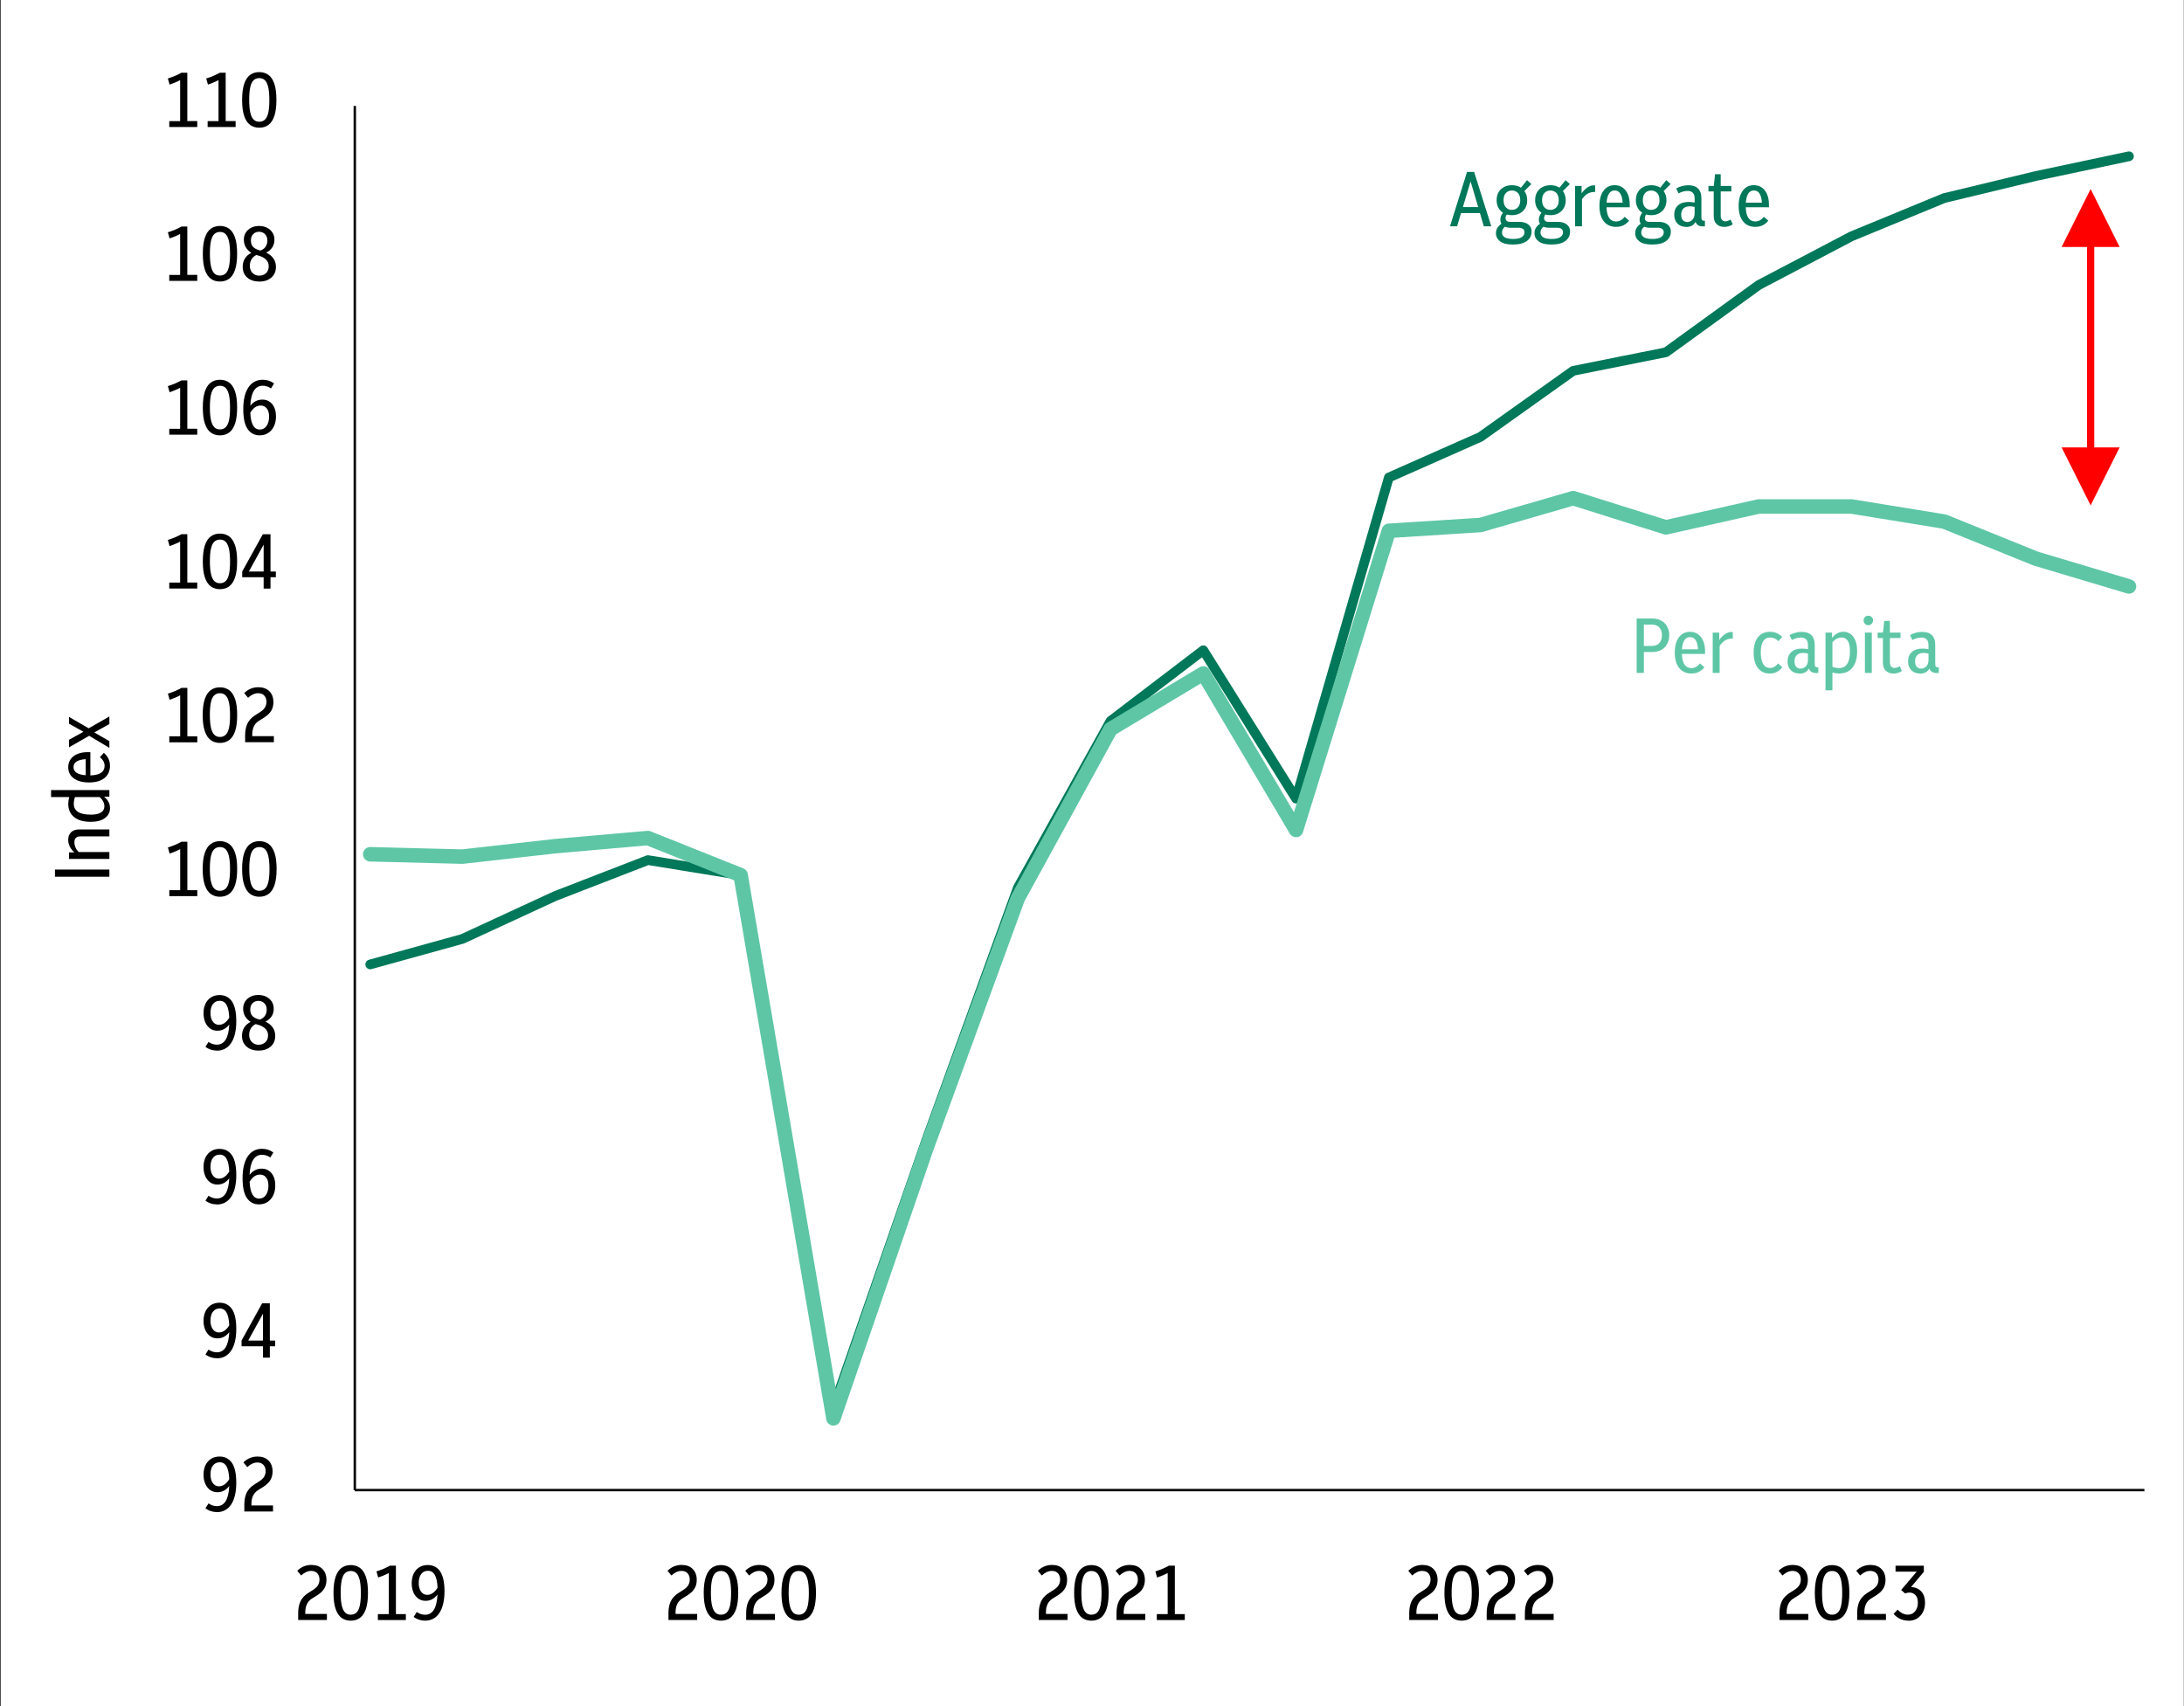 <?xml version="1.0" encoding="UTF-8"?>
<svg id="Layer_1" data-name="Layer 1" xmlns="http://www.w3.org/2000/svg" xmlns:xlink="http://www.w3.org/1999/xlink" viewBox="0 0 494.04 386.04">
  <rect x="0" y="0" width="494.04" height="386.04" fill="#333333" stroke="none"/>
  <defs>
    <style>
      .cls-1 {
        fill: #5ec6a5;
      }

      .cls-1, .cls-2, .cls-3, .cls-4, .cls-5, .cls-6 {
        stroke-width: 0px;
      }

      .cls-7 {
        clip-path: url(#clippath-11);
      }

      .cls-8 {
        clip-path: url(#clippath-16);
      }

      .cls-9 {
        clip-path: url(#clippath-2);
      }

      .cls-10 {
        clip-path: url(#clippath-13);
      }

      .cls-11 {
        clip-path: url(#clippath-15);
      }

      .cls-12 {
        clip-path: url(#clippath-6);
      }

      .cls-3 {
        fill: red;
      }

      .cls-4, .cls-13, .cls-14, .cls-15, .cls-16 {
        fill: none;
      }

      .cls-13 {
        stroke: #007859;
        stroke-width: 2.19px;
      }

      .cls-13, .cls-14 {
        stroke-linecap: round;
      }

      .cls-13, .cls-14, .cls-16 {
        stroke-linejoin: round;
      }

      .cls-17 {
        clip-path: url(#clippath-7);
      }

      .cls-18 {
        clip-path: url(#clippath-1);
      }

      .cls-19 {
        clip-path: url(#clippath-4);
      }

      .cls-20 {
        clip-path: url(#clippath-12);
      }

      .cls-5 {
        fill: #fff;
      }

      .cls-21 {
        clip-path: url(#clippath-9);
      }

      .cls-22 {
        clip-path: url(#clippath);
      }

      .cls-14 {
        stroke: #5ec6a5;
        stroke-width: 3.28px;
      }

      .cls-23 {
        clip-path: url(#clippath-3);
      }

      .cls-6 {
        fill: #007859;
      }

      .cls-24 {
        clip-path: url(#clippath-8);
      }

      .cls-25 {
        clip-path: url(#clippath-18);
      }

      .cls-15 {
        opacity: 0;
        stroke-miterlimit: 10;
        stroke-width: .14px;
      }

      .cls-15, .cls-16 {
        stroke: #000;
      }

      .cls-26 {
        clip-path: url(#clippath-14);
      }

      .cls-27 {
        clip-path: url(#clippath-17);
      }

      .cls-28 {
        clip-path: url(#clippath-5);
      }

      .cls-29 {
        clip-path: url(#clippath-10);
      }

      .cls-16 {
        stroke-width: .55px;
      }
    </style>
    <clipPath id="clippath">
      <rect class="cls-4" x="-.12" y="-.12" width="494.16" height="386.16"/>
    </clipPath>
    <clipPath id="clippath-1">
      <rect class="cls-4" width="493.92" height="385.8"/>
    </clipPath>
    <clipPath id="clippath-2">
      <rect class="cls-4" width="493.92" height="385.8"/>
    </clipPath>
    <clipPath id="clippath-3">
      <rect class="cls-4" width="493.92" height="385.8"/>
    </clipPath>
    <clipPath id="clippath-4">
      <rect class="cls-4" width="493.92" height="385.8"/>
    </clipPath>
    <clipPath id="clippath-5">
      <rect class="cls-4" width="493.92" height="385.8"/>
    </clipPath>
    <clipPath id="clippath-6">
      <rect class="cls-4" width="493.92" height="385.8"/>
    </clipPath>
    <clipPath id="clippath-7">
      <rect class="cls-4" width="493.92" height="385.8"/>
    </clipPath>
    <clipPath id="clippath-8">
      <rect class="cls-4" width="493.92" height="385.8"/>
    </clipPath>
    <clipPath id="clippath-9">
      <rect class="cls-4" width="493.92" height="385.8"/>
    </clipPath>
    <clipPath id="clippath-10">
      <rect class="cls-4" width="493.92" height="385.8"/>
    </clipPath>
    <clipPath id="clippath-11">
      <rect class="cls-4" width="493.92" height="385.8"/>
    </clipPath>
    <clipPath id="clippath-12">
      <rect class="cls-4" width="493.92" height="385.8"/>
    </clipPath>
    <clipPath id="clippath-13">
      <rect class="cls-4" width="493.92" height="385.8"/>
    </clipPath>
    <clipPath id="clippath-14">
      <rect class="cls-4" width="493.92" height="385.8"/>
    </clipPath>
    <clipPath id="clippath-15">
      <rect class="cls-4" width="493.92" height="385.8"/>
    </clipPath>
    <clipPath id="clippath-16">
      <rect class="cls-4" width="493.92" height="385.8"/>
    </clipPath>
    <clipPath id="clippath-17">
      <rect class="cls-4" x="109.32" y="25.68" width="384.72" height="33"/>
    </clipPath>
    <clipPath id="clippath-18">
      <rect class="cls-4" width="494.04" height="386.04"/>
    </clipPath>
  </defs>
  <g class="cls-22">
    <rect class="cls-15" x=".17" y="-.04" width="493.82" height="385.99"/>
  </g>
  <rect class="cls-5" x=".17" y="-.04" width="493.82" height="385.99"/>
  <line class="cls-16" x1="80.26" y1="337.1" x2="80.26" y2="23.97"/>
  <line class="cls-16" x1="80.26" y1="337.1" x2="485.08" y2="337.1"/>
  <polyline class="cls-13" points="83.75 218.18 104.59 212.41 125.58 202.71 146.56 194.58 167.54 197.98 188.53 318.43 209.51 258.05 230.23 200.87 251.22 163.1 272.2 147.1 293.18 180.67 314.17 108.02 334.89 98.84 355.87 83.89 376.85 79.69 397.84 64.48 418.82 53.46 439.8 44.81 460.53 39.82 481.59 35.36"/>
  <polyline class="cls-14" points="83.75 193.26 104.59 193.79 125.58 191.43 146.56 189.59 167.54 197.98 188.53 320.87 209.51 259.89 230.23 203.23 251.22 164.94 272.2 152.35 293.18 187.76 314.17 120.08 334.89 118.77 355.87 112.7 376.85 119.3 397.84 114.58 418.82 114.58 439.8 117.99 460.53 126.38 481.59 132.67"/>
  <g class="cls-18">
    <g>
      <path class="cls-2" d="M49.05,342.07c-.95,0-1.81-.28-2.58-.84l.7-1.12c.6.41,1.22.62,1.88.62,1.73,0,2.67-1.52,2.81-4.57-.71.95-1.61,1.42-2.69,1.42-.62,0-1.17-.17-1.63-.5-.47-.33-.83-.8-1.1-1.39-.26-.59-.4-1.28-.4-2.06,0-.87.16-1.61.47-2.22.31-.61.74-1.09,1.28-1.41.54-.33,1.17-.49,1.87-.49,1.22,0,2.15.48,2.81,1.44.66.96.98,2.47.98,4.52s-.39,3.74-1.16,4.89-1.86,1.73-3.25,1.73ZM47.61,333.55c0,.82.18,1.47.53,1.96.35.49.81.73,1.37.73.91,0,1.7-.54,2.35-1.62-.06-1.29-.26-2.25-.61-2.87-.35-.63-.87-.94-1.55-.94-.64,0-1.15.24-1.53.73-.38.49-.56,1.16-.56,2.01Z"/>
      <path class="cls-2" d="M55.27,341.93v-1.56c0-1.04.17-1.93.52-2.66.35-.73.92-1.36,1.73-1.87l1.23-.79c.49-.33.84-.68,1.04-1.04.2-.37.3-.77.3-1.2,0-.6-.17-1.07-.5-1.42-.33-.35-.79-.53-1.38-.53-.76,0-1.52.34-2.27,1.04l-.88-1.07c.48-.46.98-.79,1.5-1s1.09-.32,1.7-.32c1.05,0,1.89.3,2.49.91s.91,1.43.91,2.48c0,.71-.16,1.34-.47,1.89-.31.54-.82,1.05-1.54,1.52l-1.33.84c-.96.63-1.44,1.66-1.44,3.07v.35h4.88v1.37h-6.5Z"/>
    </g>
  </g>
  <g class="cls-9">
    <g>
      <path class="cls-2" d="M49.05,307.27c-.95,0-1.81-.28-2.58-.84l.7-1.12c.6.41,1.22.62,1.88.62,1.73,0,2.67-1.52,2.81-4.57-.71.95-1.61,1.42-2.69,1.42-.62,0-1.17-.17-1.63-.5-.47-.33-.83-.8-1.1-1.39-.26-.59-.4-1.28-.4-2.06,0-.87.16-1.61.47-2.22.31-.61.74-1.09,1.28-1.41.54-.33,1.17-.49,1.87-.49,1.22,0,2.15.48,2.81,1.44.66.96.98,2.47.98,4.52s-.39,3.74-1.16,4.89-1.86,1.73-3.25,1.73ZM47.61,298.75c0,.82.18,1.47.53,1.96.35.49.81.73,1.37.73.91,0,1.7-.54,2.35-1.62-.06-1.29-.26-2.25-.61-2.87-.35-.63-.87-.94-1.55-.94-.64,0-1.15.24-1.53.73-.38.49-.56,1.16-.56,2.01Z"/>
      <path class="cls-2" d="M59.49,307.13v-2.56h-4.85v-1.3l4.66-8.43h1.74v8.43h1.21v1.3h-1.21v2.56h-1.55ZM56.15,303.27h3.34v-6.08l-3.34,6.08Z"/>
    </g>
  </g>
  <g class="cls-23">
    <g>
      <path class="cls-2" d="M49.05,272.47c-.95,0-1.81-.28-2.58-.84l.7-1.12c.6.41,1.22.62,1.88.62,1.73,0,2.67-1.52,2.81-4.57-.71.95-1.61,1.42-2.69,1.42-.62,0-1.17-.17-1.63-.5-.47-.33-.83-.8-1.1-1.39-.26-.59-.4-1.28-.4-2.06,0-.87.16-1.61.47-2.22.31-.61.74-1.09,1.28-1.41.54-.33,1.17-.49,1.87-.49,1.22,0,2.15.48,2.81,1.44.66.96.98,2.47.98,4.52s-.39,3.74-1.16,4.89-1.86,1.73-3.25,1.73ZM47.61,263.95c0,.82.18,1.47.53,1.96.35.49.81.73,1.37.73.91,0,1.7-.54,2.35-1.62-.06-1.29-.26-2.25-.61-2.87-.35-.63-.87-.94-1.55-.94-.64,0-1.15.24-1.53.73-.38.49-.56,1.16-.56,2.01Z"/>
      <path class="cls-2" d="M58.64,272.47c-1.21,0-2.14-.48-2.79-1.44-.66-.96-.98-2.47-.98-4.52s.39-3.74,1.16-4.89c.77-1.15,1.86-1.73,3.25-1.73.96,0,1.82.28,2.56.84l-.69,1.12c-.61-.41-1.24-.61-1.88-.61-1.73,0-2.67,1.52-2.81,4.55.71-.94,1.63-1.41,2.74-1.41.9,0,1.64.34,2.21,1.02.57.68.86,1.61.86,2.79,0,.86-.16,1.6-.47,2.24-.31.64-.74,1.14-1.28,1.49-.54.36-1.17.54-1.89.54ZM58.82,265.72c-.93,0-1.71.54-2.35,1.62.11,2.54.82,3.81,2.14,3.81.66,0,1.17-.27,1.55-.82.37-.54.56-1.24.56-2.08s-.18-1.46-.53-1.89c-.35-.43-.81-.64-1.37-.64Z"/>
    </g>
  </g>
  <g class="cls-19">
    <g>
      <path class="cls-2" d="M49.05,237.67c-.95,0-1.81-.28-2.58-.84l.7-1.12c.6.41,1.22.62,1.88.62,1.73,0,2.67-1.52,2.81-4.57-.71.95-1.61,1.42-2.69,1.42-.62,0-1.17-.17-1.63-.5-.47-.33-.83-.8-1.1-1.39-.26-.59-.4-1.28-.4-2.06,0-.87.16-1.61.47-2.22.31-.61.74-1.09,1.28-1.41.54-.33,1.17-.49,1.87-.49,1.22,0,2.15.48,2.81,1.44.66.96.98,2.47.98,4.52s-.39,3.74-1.16,4.89-1.86,1.73-3.25,1.73ZM47.61,229.15c0,.82.18,1.47.53,1.96.35.49.81.73,1.37.73.91,0,1.7-.54,2.35-1.62-.06-1.29-.26-2.25-.61-2.87-.35-.63-.87-.94-1.55-.94-.64,0-1.15.24-1.53.73-.38.49-.56,1.16-.56,2.01Z"/>
      <path class="cls-2" d="M58.5,237.67c-1.14,0-2.05-.3-2.73-.91-.69-.6-1.03-1.41-1.03-2.43,0-1.43.65-2.48,1.95-3.16-.54-.34-.95-.76-1.25-1.27-.29-.51-.44-1.08-.44-1.7s.15-1.17.45-1.63c.3-.47.71-.83,1.22-1.09.52-.26,1.11-.39,1.77-.39s1.28.13,1.8.4c.52.26.93.63,1.23,1.09.3.46.45,1,.45,1.61,0,1.3-.62,2.28-1.86,2.93.69.33,1.23.76,1.62,1.31.39.54.58,1.19.58,1.92,0,.68-.16,1.26-.47,1.76s-.76.88-1.32,1.15c-.56.28-1.22.41-1.97.41ZM56.36,234.1c0,.68.2,1.22.61,1.63.4.41.91.62,1.52.62s1.13-.19,1.54-.57c.4-.38.61-.89.61-1.54s-.22-1.15-.65-1.56c-.43-.41-1.03-.71-1.79-.9-.12-.04-.23-.07-.35-.11-.47.22-.83.54-1.09.96-.26.42-.39.9-.39,1.47ZM56.61,228.45c0,.6.17,1.07.51,1.42.34.34.88.61,1.63.8.55-.2.95-.5,1.2-.9.25-.4.38-.86.38-1.36,0-.61-.18-1.09-.54-1.45-.36-.36-.81-.54-1.34-.54s-.98.18-1.33.54c-.35.36-.52.86-.52,1.49Z"/>
    </g>
  </g>
  <g class="cls-28">
    <g>
      <path class="cls-2" d="M38.3,202.73v-1.35h2.46v-9.29c-.39.21-.77.4-1.15.55-.38.16-.79.31-1.24.47l-.39-1.39c.57-.18,1.12-.37,1.63-.59s.99-.46,1.45-.71h1.32v10.96h2.25v1.35h-6.33Z"/>
      <path class="cls-2" d="M49.75,202.87c-.8,0-1.49-.21-2.07-.63-.58-.42-1.03-1.1-1.35-2.02-.32-.93-.48-2.14-.48-3.64s.16-2.71.48-3.64c.32-.93.77-1.6,1.35-2.02.58-.42,1.27-.63,2.07-.63s1.5.21,2.08.63c.58.42,1.03,1.1,1.35,2.02.32.93.47,2.14.47,3.64s-.16,2.71-.47,3.64c-.32.93-.77,1.6-1.35,2.02-.58.42-1.28.63-2.08.63ZM49.75,201.52c.52,0,.94-.16,1.28-.47s.59-.82.76-1.54c.16-.71.25-1.68.25-2.9s-.09-2.21-.26-2.94c-.18-.73-.43-1.25-.77-1.57-.33-.32-.75-.47-1.26-.47s-.93.16-1.27.47c-.34.31-.59.82-.76,1.54-.16.71-.25,1.68-.25,2.9s.09,2.21.26,2.94c.18.73.43,1.25.77,1.57.33.32.75.47,1.24.47Z"/>
      <path class="cls-2" d="M58.67,202.87c-.8,0-1.49-.21-2.07-.63-.58-.42-1.03-1.1-1.35-2.02-.32-.93-.48-2.14-.48-3.64s.16-2.71.48-3.64c.32-.93.77-1.6,1.35-2.02.58-.42,1.27-.63,2.07-.63s1.5.21,2.08.63c.58.42,1.03,1.1,1.35,2.02.32.93.47,2.14.47,3.64s-.16,2.71-.47,3.64c-.32.93-.77,1.6-1.35,2.02-.58.42-1.28.63-2.08.63ZM58.67,201.52c.52,0,.94-.16,1.28-.47s.59-.82.76-1.54c.16-.71.25-1.68.25-2.9s-.09-2.21-.26-2.94c-.18-.73-.43-1.25-.77-1.57-.33-.32-.75-.47-1.26-.47s-.93.16-1.27.47c-.34.31-.59.82-.76,1.54-.16.71-.25,1.68-.25,2.9s.09,2.21.26,2.94c.18.73.43,1.25.77,1.57.33.32.75.47,1.24.47Z"/>
    </g>
  </g>
  <g class="cls-12">
    <g>
      <path class="cls-2" d="M38.3,167.93v-1.35h2.46v-9.29c-.39.21-.77.4-1.15.55-.38.16-.79.31-1.24.47l-.39-1.39c.57-.18,1.12-.37,1.63-.59.51-.22.99-.45,1.45-.71h1.32v10.96h2.25v1.35h-6.33Z"/>
      <path class="cls-2" d="M49.75,168.07c-.8,0-1.49-.21-2.07-.63-.58-.42-1.03-1.1-1.35-2.02-.32-.93-.48-2.14-.48-3.64s.16-2.71.48-3.64c.32-.93.77-1.6,1.35-2.02s1.27-.63,2.07-.63,1.5.21,2.08.63c.58.42,1.03,1.1,1.35,2.02.32.93.47,2.14.47,3.64s-.16,2.72-.47,3.64c-.32.93-.77,1.6-1.35,2.02-.58.42-1.28.63-2.08.63ZM49.75,166.72c.52,0,.94-.16,1.28-.47.34-.31.59-.82.76-1.54s.25-1.68.25-2.9-.09-2.21-.26-2.94c-.18-.73-.43-1.25-.77-1.57-.33-.32-.75-.48-1.26-.48s-.93.16-1.27.47c-.34.31-.59.82-.76,1.54-.16.72-.25,1.68-.25,2.9s.09,2.21.26,2.94.43,1.25.77,1.57c.33.32.75.48,1.24.48Z"/>
      <path class="cls-2" d="M55.45,167.93v-1.57c0-1.04.17-1.93.52-2.67.35-.73.92-1.36,1.73-1.87l1.23-.79c.49-.33.84-.68,1.04-1.05.2-.37.3-.77.3-1.21,0-.6-.17-1.07-.5-1.42-.33-.35-.79-.53-1.38-.53-.76,0-1.52.35-2.27,1.04l-.88-1.07c.48-.46.98-.79,1.5-1,.52-.21,1.09-.32,1.7-.32,1.06,0,1.89.31,2.5.91.61.61.91,1.44.91,2.48,0,.72-.16,1.35-.47,1.89-.31.55-.82,1.05-1.54,1.52l-1.34.84c-.96.63-1.44,1.66-1.44,3.08v.35h4.89v1.37h-6.51Z"/>
    </g>
  </g>
  <g class="cls-17">
    <g>
      <path class="cls-2" d="M38.29,133.15v-1.35h2.46v-9.28c-.39.21-.77.4-1.15.55-.38.16-.79.31-1.24.47l-.39-1.39c.57-.18,1.12-.37,1.63-.59.51-.22.99-.45,1.45-.71h1.32v10.94h2.25v1.35h-6.32Z"/>
      <path class="cls-2" d="M49.75,133.29c-.8,0-1.48-.21-2.06-.63-.58-.42-1.03-1.1-1.34-2.02-.32-.93-.47-2.14-.47-3.64s.16-2.71.47-3.64c.32-.93.76-1.6,1.34-2.02.58-.42,1.27-.63,2.06-.63s1.5.21,2.08.63c.58.42,1.03,1.1,1.34,2.02.32.93.47,2.14.47,3.64s-.16,2.71-.47,3.64c-.32.93-.76,1.6-1.34,2.02-.58.42-1.27.63-2.08.63ZM49.75,131.94c.52,0,.94-.15,1.28-.47.34-.31.59-.82.76-1.54s.25-1.68.25-2.9-.09-2.21-.26-2.93c-.18-.73-.43-1.25-.76-1.56-.33-.32-.75-.47-1.26-.47s-.93.16-1.27.47c-.34.31-.59.82-.76,1.54s-.25,1.68-.25,2.9.09,2.21.26,2.93.43,1.25.76,1.56c.33.32.75.47,1.24.47Z"/>
      <path class="cls-2" d="M59.64,133.15v-2.56h-4.85v-1.3l4.66-8.43h1.74v8.43h1.21v1.3h-1.21v2.56h-1.55ZM56.3,129.29h3.34v-6.08l-3.34,6.08Z"/>
    </g>
  </g>
  <g class="cls-24">
    <g>
      <path class="cls-2" d="M38.29,98.35v-1.35h2.46v-9.28c-.39.21-.77.4-1.15.55-.38.16-.79.31-1.24.47l-.39-1.39c.57-.18,1.12-.37,1.63-.59.51-.22.99-.45,1.45-.71h1.32v10.94h2.25v1.35h-6.32Z"/>
      <path class="cls-2" d="M49.75,98.49c-.8,0-1.48-.21-2.06-.63-.58-.42-1.03-1.1-1.34-2.02-.32-.93-.47-2.14-.47-3.64s.16-2.71.47-3.64c.32-.93.76-1.6,1.34-2.02.58-.42,1.27-.63,2.06-.63s1.5.21,2.08.63c.58.42,1.03,1.1,1.34,2.02.32.93.47,2.14.47,3.64s-.16,2.71-.47,3.64c-.32.93-.76,1.6-1.34,2.02-.58.42-1.27.63-2.08.63ZM49.75,97.14c.52,0,.94-.15,1.28-.47.34-.31.59-.82.76-1.54s.25-1.68.25-2.9-.09-2.21-.26-2.93c-.18-.73-.43-1.25-.76-1.56-.33-.32-.75-.47-1.26-.47s-.93.16-1.27.47c-.34.31-.59.82-.76,1.54s-.25,1.68-.25,2.9.09,2.21.26,2.93.43,1.25.76,1.56c.33.32.75.47,1.24.47Z"/>
      <path class="cls-2" d="M58.8,98.49c-1.21,0-2.14-.48-2.79-1.44-.66-.96-.98-2.47-.98-4.52s.39-3.74,1.16-4.89c.77-1.15,1.86-1.73,3.25-1.73.96,0,1.82.28,2.56.84l-.69,1.12c-.61-.41-1.24-.61-1.88-.61-1.73,0-2.67,1.52-2.81,4.55.71-.94,1.63-1.41,2.74-1.41.9,0,1.64.34,2.21,1.02.57.68.86,1.61.86,2.79,0,.85-.16,1.6-.47,2.24-.31.64-.74,1.14-1.28,1.49-.54.36-1.17.54-1.89.54ZM58.97,91.74c-.93,0-1.71.54-2.35,1.62.11,2.54.82,3.81,2.14,3.81.66,0,1.17-.27,1.55-.82.37-.54.56-1.24.56-2.08s-.18-1.46-.53-1.89c-.35-.43-.81-.64-1.37-.64Z"/>
    </g>
  </g>
  <g class="cls-21">
    <g>
      <path class="cls-2" d="M38.29,63.55v-1.35h2.46v-9.28c-.39.21-.77.4-1.15.55-.38.16-.79.31-1.24.47l-.39-1.39c.57-.18,1.12-.37,1.63-.59.51-.22.99-.45,1.45-.71h1.32v10.94h2.25v1.35h-6.32Z"/>
      <path class="cls-2" d="M49.75,63.69c-.8,0-1.48-.21-2.06-.63-.58-.42-1.03-1.1-1.34-2.02-.32-.93-.47-2.14-.47-3.64s.16-2.71.47-3.64c.32-.93.76-1.6,1.34-2.02.58-.42,1.27-.63,2.06-.63s1.5.21,2.08.63c.58.42,1.03,1.1,1.34,2.02.32.93.47,2.14.47,3.64s-.16,2.71-.47,3.64c-.32.93-.76,1.6-1.34,2.02-.58.42-1.27.63-2.08.63ZM49.75,62.34c.52,0,.94-.15,1.28-.47.34-.31.59-.82.76-1.54s.25-1.68.25-2.9-.09-2.21-.26-2.93c-.18-.73-.43-1.25-.76-1.56-.33-.32-.75-.47-1.26-.47s-.93.16-1.27.47c-.34.31-.59.82-.76,1.54s-.25,1.68-.25,2.9.09,2.21.26,2.93.43,1.25.76,1.56c.33.32.75.47,1.24.47Z"/>
      <path class="cls-2" d="M58.66,63.69c-1.14,0-2.05-.3-2.73-.9-.69-.6-1.03-1.41-1.03-2.43,0-1.43.65-2.48,1.95-3.16-.54-.34-.95-.76-1.25-1.27-.29-.51-.44-1.07-.44-1.7s.15-1.17.45-1.63c.3-.47.71-.83,1.22-1.09.52-.26,1.11-.39,1.77-.39s1.28.13,1.8.4c.52.26.93.63,1.23,1.09.3.46.45,1,.45,1.61,0,1.3-.62,2.28-1.86,2.93.69.33,1.23.76,1.62,1.31.39.54.58,1.19.58,1.92,0,.68-.16,1.26-.47,1.76-.32.49-.76.88-1.32,1.15-.56.28-1.22.41-1.97.41ZM56.51,60.12c0,.68.2,1.22.61,1.63.4.41.91.61,1.52.61s1.13-.19,1.54-.57c.4-.38.61-.89.61-1.54s-.22-1.15-.65-1.56c-.43-.41-1.03-.71-1.79-.9-.12-.04-.23-.07-.35-.11-.47.22-.83.54-1.09.96-.26.42-.39.9-.39,1.47ZM56.76,54.47c0,.6.17,1.07.51,1.41.34.35.88.61,1.63.8.55-.2.95-.5,1.2-.9.25-.4.38-.86.38-1.36,0-.61-.18-1.09-.54-1.45-.36-.36-.81-.54-1.34-.54s-.98.18-1.33.54c-.35.36-.52.86-.52,1.49Z"/>
    </g>
  </g>
  <g class="cls-29">
    <g>
      <path class="cls-2" d="M38.29,28.75v-1.35h2.46v-9.28c-.39.21-.77.4-1.15.55-.38.16-.79.31-1.24.47l-.39-1.39c.57-.18,1.12-.37,1.63-.59.51-.22.99-.45,1.45-.71h1.32v10.94h2.25v1.35h-6.32Z"/>
      <path class="cls-2" d="M46.97,28.75v-1.35h2.46v-9.28c-.39.21-.77.4-1.15.55-.38.16-.79.31-1.24.47l-.39-1.39c.57-.18,1.12-.37,1.63-.59.51-.22.99-.45,1.45-.71h1.32v10.94h2.25v1.35h-6.32Z"/>
      <path class="cls-2" d="M58.64,28.89c-.8,0-1.48-.21-2.06-.63-.58-.42-1.03-1.1-1.34-2.02-.32-.93-.47-2.14-.47-3.64s.16-2.71.47-3.64c.32-.93.76-1.6,1.34-2.02.58-.42,1.27-.63,2.06-.63s1.5.21,2.08.63c.58.42,1.03,1.1,1.34,2.02.32.93.47,2.14.47,3.64s-.16,2.71-.47,3.64c-.32.93-.76,1.6-1.34,2.02-.58.42-1.27.63-2.08.63ZM58.64,27.54c.52,0,.94-.15,1.28-.47.34-.31.59-.82.76-1.54s.25-1.68.25-2.9-.09-2.21-.26-2.93c-.18-.73-.43-1.25-.76-1.56-.33-.32-.75-.47-1.26-.47s-.93.16-1.27.47c-.34.31-.59.82-.76,1.54s-.25,1.68-.25,2.9.09,2.21.26,2.93.43,1.25.76,1.56c.33.32.75.47,1.24.47Z"/>
    </g>
  </g>
  <g class="cls-7">
    <g>
      <path class="cls-2" d="M67.45,366.5v-1.57c0-1.04.17-1.93.52-2.67.35-.73.92-1.36,1.73-1.87l1.23-.79c.49-.33.84-.68,1.04-1.05.2-.37.3-.77.3-1.21,0-.6-.17-1.07-.5-1.43-.33-.35-.79-.53-1.38-.53-.76,0-1.52.35-2.27,1.04l-.88-1.07c.48-.46.98-.79,1.5-1,.52-.21,1.09-.32,1.7-.32,1.06,0,1.89.3,2.5.92.61.61.91,1.44.91,2.48,0,.71-.16,1.35-.47,1.89-.31.55-.82,1.05-1.54,1.52l-1.34.84c-.96.63-1.44,1.66-1.44,3.08v.35h4.89v1.37h-6.51Z"/>
      <path class="cls-2" d="M79.34,366.64c-.8,0-1.49-.21-2.07-.63-.58-.42-1.03-1.1-1.35-2.02-.32-.93-.48-2.14-.48-3.64s.16-2.71.48-3.64c.32-.93.77-1.6,1.35-2.02.58-.42,1.27-.63,2.07-.63s1.5.21,2.08.63c.58.42,1.03,1.1,1.35,2.02.32.93.47,2.14.47,3.64s-.16,2.71-.47,3.64c-.32.93-.77,1.6-1.35,2.02-.58.42-1.28.63-2.08.63ZM79.34,365.29c.52,0,.94-.16,1.28-.47s.59-.82.76-1.54c.16-.71.25-1.68.25-2.9s-.09-2.21-.26-2.94c-.18-.73-.43-1.25-.77-1.57-.33-.32-.75-.47-1.26-.47s-.93.16-1.27.47c-.34.31-.59.82-.76,1.54-.16.71-.25,1.68-.25,2.9s.09,2.21.26,2.94c.18.73.43,1.25.77,1.57.33.32.75.47,1.24.47Z"/>
      <path class="cls-2" d="M85.48,366.5v-1.35h2.46v-9.29c-.39.21-.77.4-1.15.55-.38.16-.79.31-1.24.47l-.39-1.39c.57-.18,1.12-.37,1.63-.59s.99-.46,1.45-.71h1.32v10.96h2.25v1.35h-6.33Z"/>
      <path class="cls-2" d="M96.16,366.64c-.95,0-1.81-.28-2.59-.84l.7-1.12c.6.41,1.23.62,1.88.62,1.74,0,2.67-1.52,2.81-4.57-.72.95-1.61,1.42-2.69,1.42-.62,0-1.17-.17-1.64-.5s-.84-.8-1.1-1.39c-.26-.59-.4-1.28-.4-2.07,0-.87.16-1.61.47-2.23.31-.62.74-1.09,1.28-1.42.55-.33,1.17-.49,1.87-.49,1.22,0,2.16.48,2.81,1.44.66.96.99,2.47.99,4.52s-.39,3.74-1.16,4.9-1.86,1.73-3.25,1.73ZM94.72,358.11c0,.82.18,1.48.53,1.96.35.49.81.73,1.37.73.91,0,1.7-.54,2.36-1.62-.06-1.29-.26-2.25-.62-2.88-.35-.63-.87-.94-1.55-.94-.65,0-1.16.24-1.53.73-.38.49-.56,1.16-.56,2.01Z"/>
    </g>
  </g>
  <g class="cls-20">
    <g>
      <path class="cls-2" d="M151.21,366.5v-1.57c0-1.04.17-1.93.52-2.67.35-.73.92-1.36,1.73-1.87l1.23-.79c.49-.33.84-.68,1.04-1.05.2-.37.3-.77.3-1.21,0-.6-.17-1.07-.5-1.43-.33-.35-.79-.53-1.38-.53-.76,0-1.52.35-2.27,1.04l-.88-1.07c.48-.46.98-.79,1.5-1,.52-.21,1.09-.32,1.7-.32,1.06,0,1.89.3,2.5.92.61.61.91,1.44.91,2.48,0,.71-.16,1.35-.47,1.89-.31.55-.82,1.05-1.54,1.52l-1.34.84c-.96.63-1.44,1.66-1.44,3.08v.35h4.89v1.37h-6.51Z"/>
      <path class="cls-2" d="M163.09,366.64c-.8,0-1.49-.21-2.07-.63-.58-.42-1.03-1.1-1.35-2.02-.32-.93-.48-2.14-.48-3.64s.16-2.71.48-3.64c.32-.93.77-1.6,1.35-2.02.58-.42,1.27-.63,2.07-.63s1.5.21,2.08.63c.58.42,1.03,1.1,1.35,2.02.32.93.47,2.14.47,3.64s-.16,2.71-.47,3.64c-.32.93-.77,1.6-1.35,2.02-.58.42-1.28.63-2.08.63ZM163.09,365.29c.52,0,.94-.16,1.28-.47s.59-.82.76-1.54c.16-.71.25-1.68.25-2.9s-.09-2.21-.26-2.94c-.18-.73-.43-1.25-.77-1.57-.33-.32-.75-.47-1.26-.47s-.93.16-1.27.47c-.34.31-.59.82-.76,1.54-.16.71-.25,1.68-.25,2.9s.09,2.21.26,2.94c.18.73.43,1.25.77,1.57.33.32.75.47,1.24.47Z"/>
      <path class="cls-2" d="M168.79,366.5v-1.57c0-1.04.17-1.93.52-2.67.35-.73.92-1.36,1.73-1.87l1.23-.79c.49-.33.84-.68,1.04-1.05.2-.37.3-.77.3-1.21,0-.6-.17-1.07-.5-1.43-.33-.35-.79-.53-1.38-.53-.76,0-1.52.35-2.27,1.04l-.88-1.07c.48-.46.98-.79,1.5-1,.52-.21,1.09-.32,1.7-.32,1.06,0,1.89.3,2.5.92.61.61.91,1.44.91,2.48,0,.71-.16,1.35-.47,1.89-.31.55-.82,1.05-1.54,1.52l-1.34.84c-.96.63-1.44,1.66-1.44,3.08v.35h4.89v1.37h-6.51Z"/>
      <path class="cls-2" d="M180.68,366.64c-.8,0-1.49-.21-2.07-.63-.58-.42-1.03-1.1-1.35-2.02-.32-.93-.48-2.14-.48-3.64s.16-2.71.48-3.64c.32-.93.77-1.6,1.35-2.02.58-.42,1.27-.63,2.07-.63s1.5.21,2.08.63c.58.42,1.03,1.1,1.35,2.02.32.93.47,2.14.47,3.64s-.16,2.71-.47,3.64c-.32.93-.77,1.6-1.35,2.02-.58.42-1.28.63-2.08.63ZM180.68,365.29c.52,0,.94-.16,1.28-.47s.59-.82.76-1.54c.16-.71.25-1.68.25-2.9s-.09-2.21-.26-2.94c-.18-.73-.43-1.25-.77-1.57-.33-.32-.75-.47-1.26-.47s-.93.16-1.27.47c-.34.31-.59.82-.76,1.54-.16.71-.25,1.68-.25,2.9s.09,2.21.26,2.94c.18.73.43,1.25.77,1.57.33.32.75.47,1.24.47Z"/>
    </g>
  </g>
  <g class="cls-10">
    <g>
      <path class="cls-2" d="M234.99,366.5v-1.57c0-1.04.17-1.93.52-2.67.35-.73.92-1.36,1.73-1.87l1.23-.79c.49-.33.84-.68,1.04-1.05.2-.37.3-.77.3-1.21,0-.6-.17-1.07-.5-1.43-.33-.35-.79-.53-1.38-.53-.76,0-1.52.35-2.27,1.04l-.88-1.07c.48-.46.98-.79,1.5-1,.52-.21,1.09-.32,1.7-.32,1.06,0,1.89.3,2.5.92.61.61.91,1.44.91,2.48,0,.71-.16,1.35-.47,1.89-.31.55-.82,1.05-1.54,1.52l-1.34.84c-.96.63-1.44,1.66-1.44,3.08v.35h4.89v1.37h-6.51Z"/>
      <path class="cls-2" d="M246.88,366.64c-.8,0-1.49-.21-2.07-.63-.58-.42-1.03-1.1-1.35-2.02-.32-.93-.48-2.14-.48-3.64s.16-2.71.48-3.64c.32-.93.77-1.6,1.35-2.02.58-.42,1.27-.63,2.07-.63s1.5.21,2.08.63c.58.42,1.03,1.1,1.35,2.02.32.93.48,2.14.48,3.64s-.16,2.71-.48,3.64c-.32.93-.76,1.6-1.35,2.02-.58.42-1.28.63-2.08.63ZM246.88,365.29c.52,0,.94-.16,1.29-.47.34-.31.59-.82.76-1.54.16-.71.25-1.68.25-2.9s-.09-2.21-.26-2.94c-.18-.73-.43-1.25-.77-1.57-.33-.32-.75-.47-1.26-.47s-.93.16-1.27.47c-.34.31-.59.82-.76,1.54-.16.71-.25,1.68-.25,2.9s.09,2.21.26,2.94c.18.73.43,1.25.77,1.57.33.32.75.47,1.24.47Z"/>
      <path class="cls-2" d="M252.57,366.5v-1.57c0-1.04.17-1.93.52-2.67.35-.73.92-1.36,1.73-1.87l1.23-.79c.49-.33.84-.68,1.04-1.05.2-.37.3-.77.3-1.21,0-.6-.17-1.07-.5-1.43-.33-.35-.79-.53-1.38-.53-.76,0-1.52.35-2.27,1.04l-.88-1.07c.48-.46.98-.79,1.5-1,.52-.21,1.09-.32,1.7-.32,1.06,0,1.89.3,2.5.92.61.61.92,1.44.92,2.48,0,.71-.16,1.35-.47,1.89-.31.55-.82,1.05-1.54,1.52l-1.34.84c-.96.63-1.44,1.66-1.44,3.08v.35h4.89v1.37h-6.51Z"/>
      <path class="cls-2" d="M261.68,366.5v-1.35h2.46v-9.29c-.39.21-.77.4-1.15.55s-.79.31-1.24.47l-.39-1.39c.57-.18,1.12-.37,1.63-.59.51-.22.99-.46,1.45-.71h1.32v10.96h2.25v1.35h-6.33Z"/>
    </g>
  </g>
  <g class="cls-26">
    <g>
      <path class="cls-2" d="M318.78,366.5v-1.57c0-1.04.17-1.93.52-2.67.35-.73.92-1.36,1.73-1.87l1.23-.79c.49-.33.84-.68,1.04-1.05.2-.37.3-.77.3-1.21,0-.6-.17-1.07-.5-1.43-.33-.35-.79-.53-1.38-.53-.76,0-1.52.35-2.27,1.04l-.88-1.07c.48-.46.98-.79,1.5-1,.52-.21,1.09-.32,1.7-.32,1.06,0,1.89.3,2.5.92.61.61.92,1.44.92,2.48,0,.71-.16,1.35-.47,1.89-.31.55-.82,1.05-1.54,1.52l-1.34.84c-.96.63-1.44,1.66-1.44,3.08v.35h4.89v1.37h-6.51Z"/>
      <path class="cls-2" d="M330.64,366.64c-.8,0-1.49-.21-2.07-.63-.58-.42-1.03-1.1-1.35-2.02s-.48-2.14-.48-3.64.16-2.71.48-3.64c.32-.93.76-1.6,1.35-2.02.58-.42,1.27-.63,2.07-.63s1.5.21,2.08.63c.58.42,1.03,1.1,1.35,2.02.32.93.48,2.14.48,3.64s-.16,2.71-.48,3.64c-.32.93-.76,1.6-1.35,2.02-.58.42-1.28.63-2.08.63ZM330.64,365.29c.52,0,.94-.16,1.28-.47.34-.31.59-.82.76-1.54.16-.71.25-1.68.25-2.9s-.09-2.21-.26-2.94c-.18-.73-.43-1.25-.76-1.57-.33-.32-.75-.47-1.26-.47s-.93.16-1.27.47c-.34.31-.59.82-.76,1.54-.16.71-.25,1.68-.25,2.9s.09,2.21.26,2.94c.18.73.43,1.25.77,1.57.33.32.75.47,1.24.47Z"/>
      <path class="cls-2" d="M336.3,366.5v-1.57c0-1.04.17-1.93.52-2.67.35-.73.92-1.36,1.73-1.87l1.23-.79c.49-.33.84-.68,1.04-1.05.2-.37.3-.77.3-1.21,0-.6-.17-1.07-.5-1.43-.33-.35-.79-.53-1.38-.53-.76,0-1.52.35-2.27,1.04l-.88-1.07c.48-.46.98-.79,1.5-1,.52-.21,1.09-.32,1.7-.32,1.06,0,1.89.3,2.5.92.61.61.92,1.44.92,2.48,0,.71-.16,1.35-.47,1.89-.31.55-.82,1.05-1.54,1.52l-1.34.84c-.96.63-1.44,1.66-1.44,3.08v.35h4.89v1.37h-6.51Z"/>
      <path class="cls-2" d="M344.94,366.5v-1.57c0-1.04.17-1.93.52-2.67.35-.73.92-1.36,1.73-1.87l1.23-.79c.49-.33.84-.68,1.04-1.05.2-.37.3-.77.3-1.21,0-.6-.17-1.07-.5-1.43-.33-.35-.79-.53-1.38-.53-.76,0-1.52.35-2.27,1.04l-.88-1.07c.48-.46.98-.79,1.5-1,.52-.21,1.09-.32,1.7-.32,1.06,0,1.89.3,2.5.92.61.61.92,1.44.92,2.48,0,.71-.16,1.35-.47,1.89-.31.55-.82,1.05-1.54,1.52l-1.34.84c-.96.63-1.44,1.66-1.44,3.08v.35h4.89v1.37h-6.51Z"/>
    </g>
  </g>
  <g class="cls-11">
    <g>
      <path class="cls-2" d="M402.54,366.5v-1.57c0-1.04.17-1.93.52-2.67.35-.73.92-1.36,1.73-1.87l1.23-.79c.49-.33.84-.68,1.04-1.05.2-.37.3-.77.3-1.21,0-.6-.17-1.07-.5-1.43-.33-.35-.79-.53-1.38-.53-.76,0-1.52.35-2.27,1.04l-.88-1.07c.48-.46.98-.79,1.5-1,.52-.21,1.09-.32,1.7-.32,1.06,0,1.89.3,2.5.92.61.61.92,1.44.92,2.48,0,.71-.16,1.35-.47,1.89-.31.55-.82,1.05-1.54,1.52l-1.34.84c-.96.63-1.44,1.66-1.44,3.08v.35h4.89v1.37h-6.51Z"/>
      <path class="cls-2" d="M414.43,366.64c-.8,0-1.49-.21-2.07-.63-.58-.42-1.03-1.1-1.35-2.02s-.48-2.14-.48-3.64.16-2.71.48-3.64c.32-.93.76-1.6,1.35-2.02.58-.42,1.27-.63,2.07-.63s1.5.21,2.08.63c.58.42,1.03,1.1,1.35,2.02.32.93.48,2.14.48,3.64s-.16,2.71-.48,3.64c-.32.93-.76,1.6-1.35,2.02-.58.42-1.28.63-2.08.63ZM414.43,365.29c.52,0,.94-.16,1.28-.47.34-.31.59-.82.76-1.54.16-.71.25-1.68.25-2.9s-.09-2.21-.26-2.94c-.18-.73-.43-1.25-.76-1.57-.33-.32-.75-.47-1.26-.47s-.93.16-1.27.47c-.34.31-.59.82-.76,1.54-.16.71-.25,1.68-.25,2.9s.09,2.21.26,2.94c.18.73.43,1.25.77,1.57.33.32.75.47,1.24.47Z"/>
      <path class="cls-2" d="M420.11,366.5v-1.57c0-1.04.17-1.93.52-2.67.35-.73.92-1.36,1.73-1.87l1.23-.79c.49-.33.84-.68,1.04-1.05.2-.37.3-.77.3-1.21,0-.6-.17-1.07-.5-1.43-.33-.35-.79-.53-1.38-.53-.76,0-1.52.35-2.27,1.04l-.88-1.07c.48-.46.98-.79,1.5-1,.52-.21,1.09-.32,1.7-.32,1.06,0,1.89.3,2.5.92.61.61.92,1.44.92,2.48,0,.71-.16,1.35-.47,1.89-.31.55-.82,1.05-1.54,1.52l-1.34.84c-.96.63-1.44,1.66-1.44,3.08v.35h4.89v1.37h-6.51Z"/>
      <path class="cls-2" d="M431.73,366.64c-1.35,0-2.47-.51-3.38-1.53l.91-.97c.72.76,1.49,1.14,2.32,1.14.68,0,1.23-.26,1.64-.77.41-.52.62-1.16.62-1.93s-.18-1.34-.54-1.72c-.36-.39-.82-.58-1.37-.58-.15,0-.31.02-.47.05s-.33.08-.52.14l-.88-.77,3.52-4.15h-4.79v-1.35h6.4v1.39l-2.9,3.45c.95.02,1.71.35,2.3.97.58.62.87,1.48.87,2.57,0,.79-.16,1.49-.47,2.1-.31.62-.75,1.1-1.3,1.45-.56.35-1.21.53-1.96.53Z"/>
    </g>
  </g>
  <g class="cls-8">
    <g>
      <path class="cls-2" d="M24.74,198.34h-12.31v-1.62h12.31v1.62Z"/>
      <path class="cls-2" d="M24.74,194.31h-9.13v-1.48h1.21c-.93-.83-1.39-1.78-1.39-2.85,0-.73.22-1.3.67-1.72.45-.42,1.05-.62,1.81-.62h6.83v1.57h-6.56c-.9,0-1.35.45-1.35,1.34,0,.41.09.81.27,1.21s.42.72.73.99h6.91v1.57Z"/>
      <path class="cls-2" d="M24.88,182.83c0,.93-.38,1.67-1.14,2.24-.76.57-1.83.85-3.22.85-1.63,0-2.89-.36-3.76-1.08-.88-.72-1.32-1.7-1.32-2.95,0-.52.07-1.04.21-1.57h-4.1v-1.58h13.19v1.48h-1.21c.46.39.8.79,1.02,1.2s.33.88.33,1.41ZM20.5,184.3c1.04,0,1.82-.16,2.34-.49.52-.33.77-.8.77-1.41,0-.39-.1-.76-.29-1.12s-.45-.68-.78-.96h-5.59c-.08.27-.15.53-.19.79-.05.26-.07.5-.07.72,0,1.64,1.27,2.46,3.82,2.46Z"/>
      <path class="cls-2" d="M24.88,173.19c0,1.2-.41,2.13-1.23,2.81-.82.67-1.99,1.01-3.5,1.01s-2.62-.31-3.46-.92c-.84-.62-1.26-1.46-1.26-2.52,0-.7.19-1.31.55-1.82.37-.51.88-.9,1.54-1.18.66-.28,1.42-.41,2.3-.41h.62v5.26c2.15-.07,3.22-.79,3.22-2.16,0-.74-.35-1.39-1.06-1.95l.88-1c.93.77,1.39,1.74,1.39,2.9ZM16.63,173.55c0,1.08.92,1.69,2.76,1.83v-3.64c-1.84.12-2.76.72-2.76,1.81Z"/>
      <path class="cls-2" d="M24.74,169.19l-4.57-2.74-4.56,2.62v-1.71l3.27-1.81-3.27-1.83v-1.53l4.45,2.57,4.68-2.67v1.71l-3.41,1.9,3.41,1.97v1.53Z"/>
    </g>
  </g>
  <g class="cls-27">
    <g>
      <path class="cls-6" d="M328,51.19l3.86-12.3h1.6l3.88,12.3h-1.69l-.88-2.99h-4.27l-.88,2.99h-1.63ZM330.92,46.85h3.46l-1.72-5.81-1.74,5.81Z"/>
      <path class="cls-6" d="M341.99,48.68c-.41,0-.79-.05-1.14-.16-.08.13-.15.26-.2.4s-.08.29-.08.46c0,.22.08.41.25.57.16.16.41.24.74.24h2.13c.83,0,1.5.19,2.01.58.51.39.76.92.76,1.6,0,.89-.35,1.6-1.06,2.14-.71.54-1.76.81-3.15.81s-2.29-.24-2.92-.72c-.62-.48-.93-1.1-.93-1.84,0-.48.12-.9.35-1.25.23-.35.53-.65.9-.9-.18-.27-.26-.57-.26-.91,0-.28.05-.55.16-.82.11-.26.25-.52.44-.76-.45-.28-.8-.66-1.05-1.14-.26-.48-.39-1.04-.39-1.69,0-.7.15-1.31.45-1.82.3-.51.71-.9,1.24-1.17.53-.27,1.12-.4,1.77-.4.8,0,1.48.19,2.05.56l1.37-1.7.98.88-1.58,1.58c.2.27.35.58.47.93.11.35.17.73.17,1.14,0,.7-.15,1.31-.45,1.81s-.71.89-1.23,1.17c-.52.28-1.12.41-1.78.41ZM339.76,52.6c0,.46.2.81.6,1.07.4.26,1.04.39,1.93.39s1.57-.14,1.97-.43.6-.64.6-1.05c0-.38-.13-.64-.38-.81s-.56-.25-.92-.25h-1.92c-.46,0-.86-.08-1.2-.23-.21.18-.38.37-.5.59s-.18.45-.18.71ZM341.99,47.48c.55,0,1-.19,1.36-.56.36-.37.54-.92.54-1.63s-.18-1.27-.54-1.64c-.36-.37-.81-.55-1.35-.55s-.99.18-1.34.55c-.36.37-.54.92-.54,1.64s.18,1.26.54,1.63c.36.38.81.56,1.34.56Z"/>
      <path class="cls-6" d="M350.7,48.68c-.41,0-.79-.05-1.14-.16-.08.13-.15.26-.2.4s-.08.29-.08.46c0,.22.08.41.25.57.16.16.41.24.74.24h2.13c.83,0,1.5.19,2.01.58.51.39.76.92.76,1.6,0,.89-.35,1.6-1.06,2.14-.71.54-1.76.81-3.15.81s-2.29-.24-2.92-.72c-.62-.48-.93-1.1-.93-1.84,0-.48.12-.9.35-1.25.23-.35.53-.65.9-.9-.18-.27-.26-.57-.26-.91,0-.28.05-.55.16-.82.11-.26.25-.52.44-.76-.45-.28-.8-.66-1.05-1.14-.26-.48-.39-1.04-.39-1.69,0-.7.15-1.31.45-1.82.3-.51.71-.9,1.24-1.17.53-.27,1.12-.4,1.77-.4.8,0,1.48.19,2.05.56l1.37-1.7.98.88-1.58,1.58c.2.27.35.58.47.93.11.35.17.73.17,1.14,0,.7-.15,1.31-.45,1.81s-.71.89-1.23,1.17c-.52.28-1.12.41-1.78.41ZM348.47,52.6c0,.46.2.81.6,1.07.4.26,1.04.39,1.93.39s1.57-.14,1.97-.43.6-.64.6-1.05c0-.38-.13-.64-.38-.81s-.56-.25-.92-.25h-1.92c-.46,0-.86-.08-1.2-.23-.21.18-.38.37-.5.59s-.18.45-.18.71ZM350.7,47.48c.55,0,1-.19,1.36-.56.36-.37.54-.92.54-1.63s-.18-1.27-.54-1.64c-.36-.37-.81-.55-1.35-.55s-.99.18-1.34.55c-.36.37-.54.92-.54,1.64s.18,1.26.54,1.63c.36.38.81.56,1.34.56Z"/>
      <path class="cls-6" d="M356.29,51.19v-9.12h1.48v1.69c.36-.55.79-.99,1.28-1.33.49-.33.97-.5,1.44-.5h.18c.06,0,.11.01.16.04v1.48s-.09-.02-.12-.02h-.09c-.53,0-1.02.13-1.47.38-.45.25-.88.68-1.29,1.27v6.11h-1.56Z"/>
      <path class="cls-6" d="M365.62,51.33c-1.19,0-2.13-.41-2.8-1.23-.67-.82-1.01-1.98-1.01-3.5s.31-2.61.92-3.45c.62-.84,1.46-1.26,2.52-1.26.7,0,1.31.18,1.82.55.51.37.9.88,1.18,1.54.27.66.41,1.42.41,2.3v.61h-5.25c.07,2.14.79,3.21,2.16,3.21.74,0,1.39-.35,1.95-1.05l1,.88c-.77.93-1.74,1.39-2.9,1.39ZM365.25,43.09c-1.08,0-1.69.92-1.83,2.76h3.64c-.12-1.84-.72-2.76-1.81-2.76Z"/>
      <path class="cls-6" d="M373.49,48.68c-.41,0-.79-.05-1.14-.16-.08.13-.15.26-.2.4s-.08.29-.08.46c0,.22.08.41.25.57.16.16.41.24.74.24h2.13c.83,0,1.5.19,2.01.58.51.39.76.92.76,1.6,0,.89-.35,1.6-1.06,2.14-.71.54-1.76.81-3.15.81s-2.29-.24-2.92-.72c-.62-.48-.93-1.1-.93-1.84,0-.48.12-.9.35-1.25.23-.35.53-.65.9-.9-.18-.27-.26-.57-.26-.91,0-.28.05-.55.16-.82.11-.26.25-.52.44-.76-.45-.28-.8-.66-1.05-1.14-.26-.48-.39-1.04-.39-1.69,0-.7.15-1.31.45-1.82.3-.51.71-.9,1.24-1.17.53-.27,1.12-.4,1.77-.4.8,0,1.48.19,2.05.56l1.37-1.7.98.88-1.58,1.58c.2.27.35.58.47.93.11.35.17.73.17,1.14,0,.7-.15,1.31-.45,1.81s-.71.89-1.23,1.17c-.52.28-1.12.41-1.78.41ZM371.26,52.6c0,.46.2.81.6,1.07.4.26,1.04.39,1.93.39s1.57-.14,1.97-.43.6-.64.6-1.05c0-.38-.13-.64-.38-.81s-.56-.25-.92-.25h-1.92c-.46,0-.86-.08-1.2-.23-.21.18-.38.37-.5.59s-.18.45-.18.71ZM373.49,47.48c.55,0,1-.19,1.36-.56.36-.37.54-.92.54-1.63s-.18-1.27-.54-1.64c-.36-.37-.81-.55-1.35-.55s-.99.18-1.34.55c-.36.37-.54.92-.54,1.64s.18,1.26.54,1.63c.36.38.81.56,1.34.56Z"/>
      <path class="cls-6" d="M381.43,51.33c-.82,0-1.48-.25-1.97-.75s-.74-1.16-.74-1.99c0-.9.29-1.61.87-2.13.58-.52,1.37-.77,2.38-.77.21,0,.43,0,.67.03s.47.05.7.1v-.91c0-1.15-.54-1.72-1.62-1.72-.63,0-1.31.19-2.02.56l-.53-1.12c.89-.48,1.81-.72,2.76-.72s1.7.25,2.2.75c.49.5.74,1.22.74,2.15v4.27c0,.35.05.58.14.69s.28.17.54.17h.12v1.27h-.51c-.84,0-1.38-.34-1.6-1.02-.42.77-1.14,1.16-2.14,1.16ZM380.3,48.59c0,.52.12.92.36,1.2s.58.43,1.01.43c.46,0,.85-.17,1.18-.52.33-.35.49-.85.49-1.5v-1.39c-.42-.09-.79-.14-1.11-.14-.63,0-1.11.17-1.44.5-.33.33-.49.81-.49,1.41Z"/>
      <path class="cls-6" d="M390.05,51.33c-.71,0-1.29-.21-1.73-.63-.44-.42-.66-1.02-.66-1.81v-5.59h-1.19v-1.23h1.21l.28-2.65h1.28v2.65h2.41v1.23h-2.41v5.45c0,.48.1.82.31,1.02s.44.3.71.3c.34,0,.74-.13,1.21-.39l.49,1.07c-.28.2-.59.35-.92.44s-.67.14-.99.14Z"/>
      <path class="cls-6" d="M397.11,51.33c-1.19,0-2.13-.41-2.8-1.23-.67-.82-1.01-1.98-1.01-3.5s.31-2.61.92-3.45c.62-.84,1.46-1.26,2.52-1.26.7,0,1.31.18,1.82.55.51.37.9.88,1.18,1.54.27.66.41,1.42.41,2.3v.61h-5.25c.07,2.14.79,3.21,2.16,3.21.74,0,1.39-.35,1.95-1.05l1,.88c-.77.93-1.74,1.39-2.9,1.39ZM396.75,43.09c-1.08,0-1.69.92-1.83,2.76h3.64c-.12-1.84-.72-2.76-1.81-2.76Z"/>
    </g>
  </g>
  <g class="cls-25">
    <g>
      <path class="cls-1" d="M370.23,152.23v-12.3h3.6c.74,0,1.39.16,1.96.47s1.01.76,1.33,1.33c.32.57.48,1.23.48,1.98s-.16,1.41-.48,1.99-.77,1.02-1.34,1.33c-.57.32-1.24.47-1.99.47h-1.93v4.73h-1.63ZM373.65,141.3h-1.79v4.83h1.79c.74,0,1.31-.22,1.7-.65.4-.43.6-1.02.6-1.77s-.2-1.34-.6-1.77c-.4-.43-.97-.64-1.7-.64Z"/>
      <path class="cls-1" d="M382.66,152.37c-1.19,0-2.13-.41-2.8-1.23-.67-.82-1.01-1.98-1.01-3.5s.31-2.61.92-3.45c.62-.84,1.46-1.26,2.52-1.26.7,0,1.31.18,1.82.55.51.37.9.88,1.18,1.54.27.66.41,1.42.41,2.3v.61h-5.25c.07,2.14.79,3.21,2.16,3.21.74,0,1.39-.35,1.95-1.05l1,.88c-.77.93-1.74,1.39-2.9,1.39ZM382.3,144.13c-1.08,0-1.69.92-1.83,2.76h3.64c-.12-1.84-.72-2.76-1.81-2.76Z"/>
      <path class="cls-1" d="M387.43,152.23v-9.12h1.48v1.69c.36-.55.79-.99,1.28-1.33.49-.33.97-.5,1.44-.5h.18c.06,0,.11.01.16.04v1.48s-.09-.02-.12-.02h-.09c-.53,0-1.02.13-1.47.38-.45.25-.88.68-1.29,1.27v6.11h-1.56Z"/>
      <path class="cls-1" d="M400.36,152.37c-1.15,0-2.05-.41-2.7-1.24s-.97-1.99-.97-3.49.32-2.66.97-3.48,1.56-1.23,2.73-1.23c1.1,0,2.02.39,2.76,1.16l-.86.97c-.53-.56-1.14-.84-1.83-.84-1.44,0-2.16,1.12-2.16,3.37,0,1.15.18,2.02.54,2.62.36.6.88.9,1.56.9s1.28-.34,1.81-1.02l.98.86c-.4.48-.83.84-1.28,1.07-.46.23-.98.35-1.56.35Z"/>
      <path class="cls-1" d="M407.07,152.37c-.82,0-1.48-.25-1.97-.75s-.74-1.16-.74-1.99c0-.9.29-1.61.87-2.13.58-.52,1.37-.77,2.38-.77.21,0,.43,0,.67.03s.47.05.7.1v-.91c0-1.15-.54-1.72-1.62-1.72-.63,0-1.31.19-2.02.56l-.53-1.12c.89-.48,1.81-.72,2.76-.72s1.7.25,2.2.75c.49.5.74,1.22.74,2.15v4.27c0,.35.05.58.14.69s.28.17.54.17h.12v1.27h-.51c-.84,0-1.38-.34-1.6-1.02-.42.77-1.14,1.16-2.14,1.16ZM405.94,149.63c0,.52.12.92.36,1.2s.58.43,1.01.43c.46,0,.85-.17,1.18-.52.33-.35.49-.85.49-1.5v-1.39c-.42-.09-.79-.14-1.11-.14-.63,0-1.11.17-1.44.5-.33.33-.49.81-.49,1.41Z"/>
      <path class="cls-1" d="M412.95,156.18v-13.07h1.46v1.19c.39-.46.79-.8,1.2-1.03.42-.23.88-.34,1.4-.34.92,0,1.67.38,2.24,1.15.57.77.85,1.84.85,3.22,0,1.63-.36,2.88-1.07,3.75-.71.87-1.7,1.31-2.97,1.31-.53,0-1.04-.07-1.55-.21v4.02h-1.56ZM416.59,144.22c-.39,0-.76.1-1.12.29s-.68.46-.96.8v5.55c.27.09.53.16.79.21.26.05.49.07.7.07,1.65,0,2.48-1.27,2.48-3.81,0-2.07-.63-3.11-1.9-3.11Z"/>
      <path class="cls-1" d="M422.63,141.44c-.29,0-.54-.11-.75-.32s-.31-.47-.31-.77.1-.56.31-.76.45-.3.75-.3.56.1.76.3.31.45.31.76-.1.56-.31.77-.46.32-.76.32ZM421.86,152.23v-9.12h1.56v9.12h-1.56Z"/>
      <path class="cls-1" d="M428.32,152.37c-.71,0-1.29-.21-1.73-.63-.44-.42-.66-1.02-.66-1.81v-5.59h-1.19v-1.23h1.21l.28-2.65h1.28v2.65h2.41v1.23h-2.41v5.45c0,.48.1.82.31,1.02s.44.3.71.3c.34,0,.74-.13,1.21-.39l.49,1.07c-.28.2-.59.35-.92.44s-.67.14-.99.14Z"/>
      <path class="cls-1" d="M434.33,152.37c-.82,0-1.48-.25-1.97-.75s-.74-1.16-.74-1.99c0-.9.29-1.61.87-2.13.58-.52,1.37-.77,2.38-.77.21,0,.43,0,.67.03s.47.05.7.1v-.91c0-1.15-.54-1.72-1.62-1.72-.63,0-1.31.19-2.02.56l-.53-1.12c.89-.48,1.81-.72,2.76-.72s1.7.25,2.2.75c.49.5.74,1.22.74,2.15v4.27c0,.35.05.58.14.69s.28.17.54.17h.12v1.27h-.51c-.84,0-1.38-.34-1.6-1.02-.42.77-1.14,1.16-2.14,1.16ZM433.21,149.63c0,.52.12.92.36,1.2s.58.43,1.01.43c.46,0,.85-.17,1.18-.52.33-.35.49-.85.49-1.5v-1.39c-.42-.09-.79-.14-1.11-.14-.63,0-1.11.17-1.44.5-.33.33-.49.81-.49,1.41Z"/>
    </g>
  </g>
  <path class="cls-3" d="M479.48,55.87l-6.56-13.11-6.56,13.11h13.12ZM466.36,101.22l6.56,13.11,6.56-13.11h-13.12ZM473.74,103.4v-49.71h-1.64v49.71h1.64Z"/>
</svg>